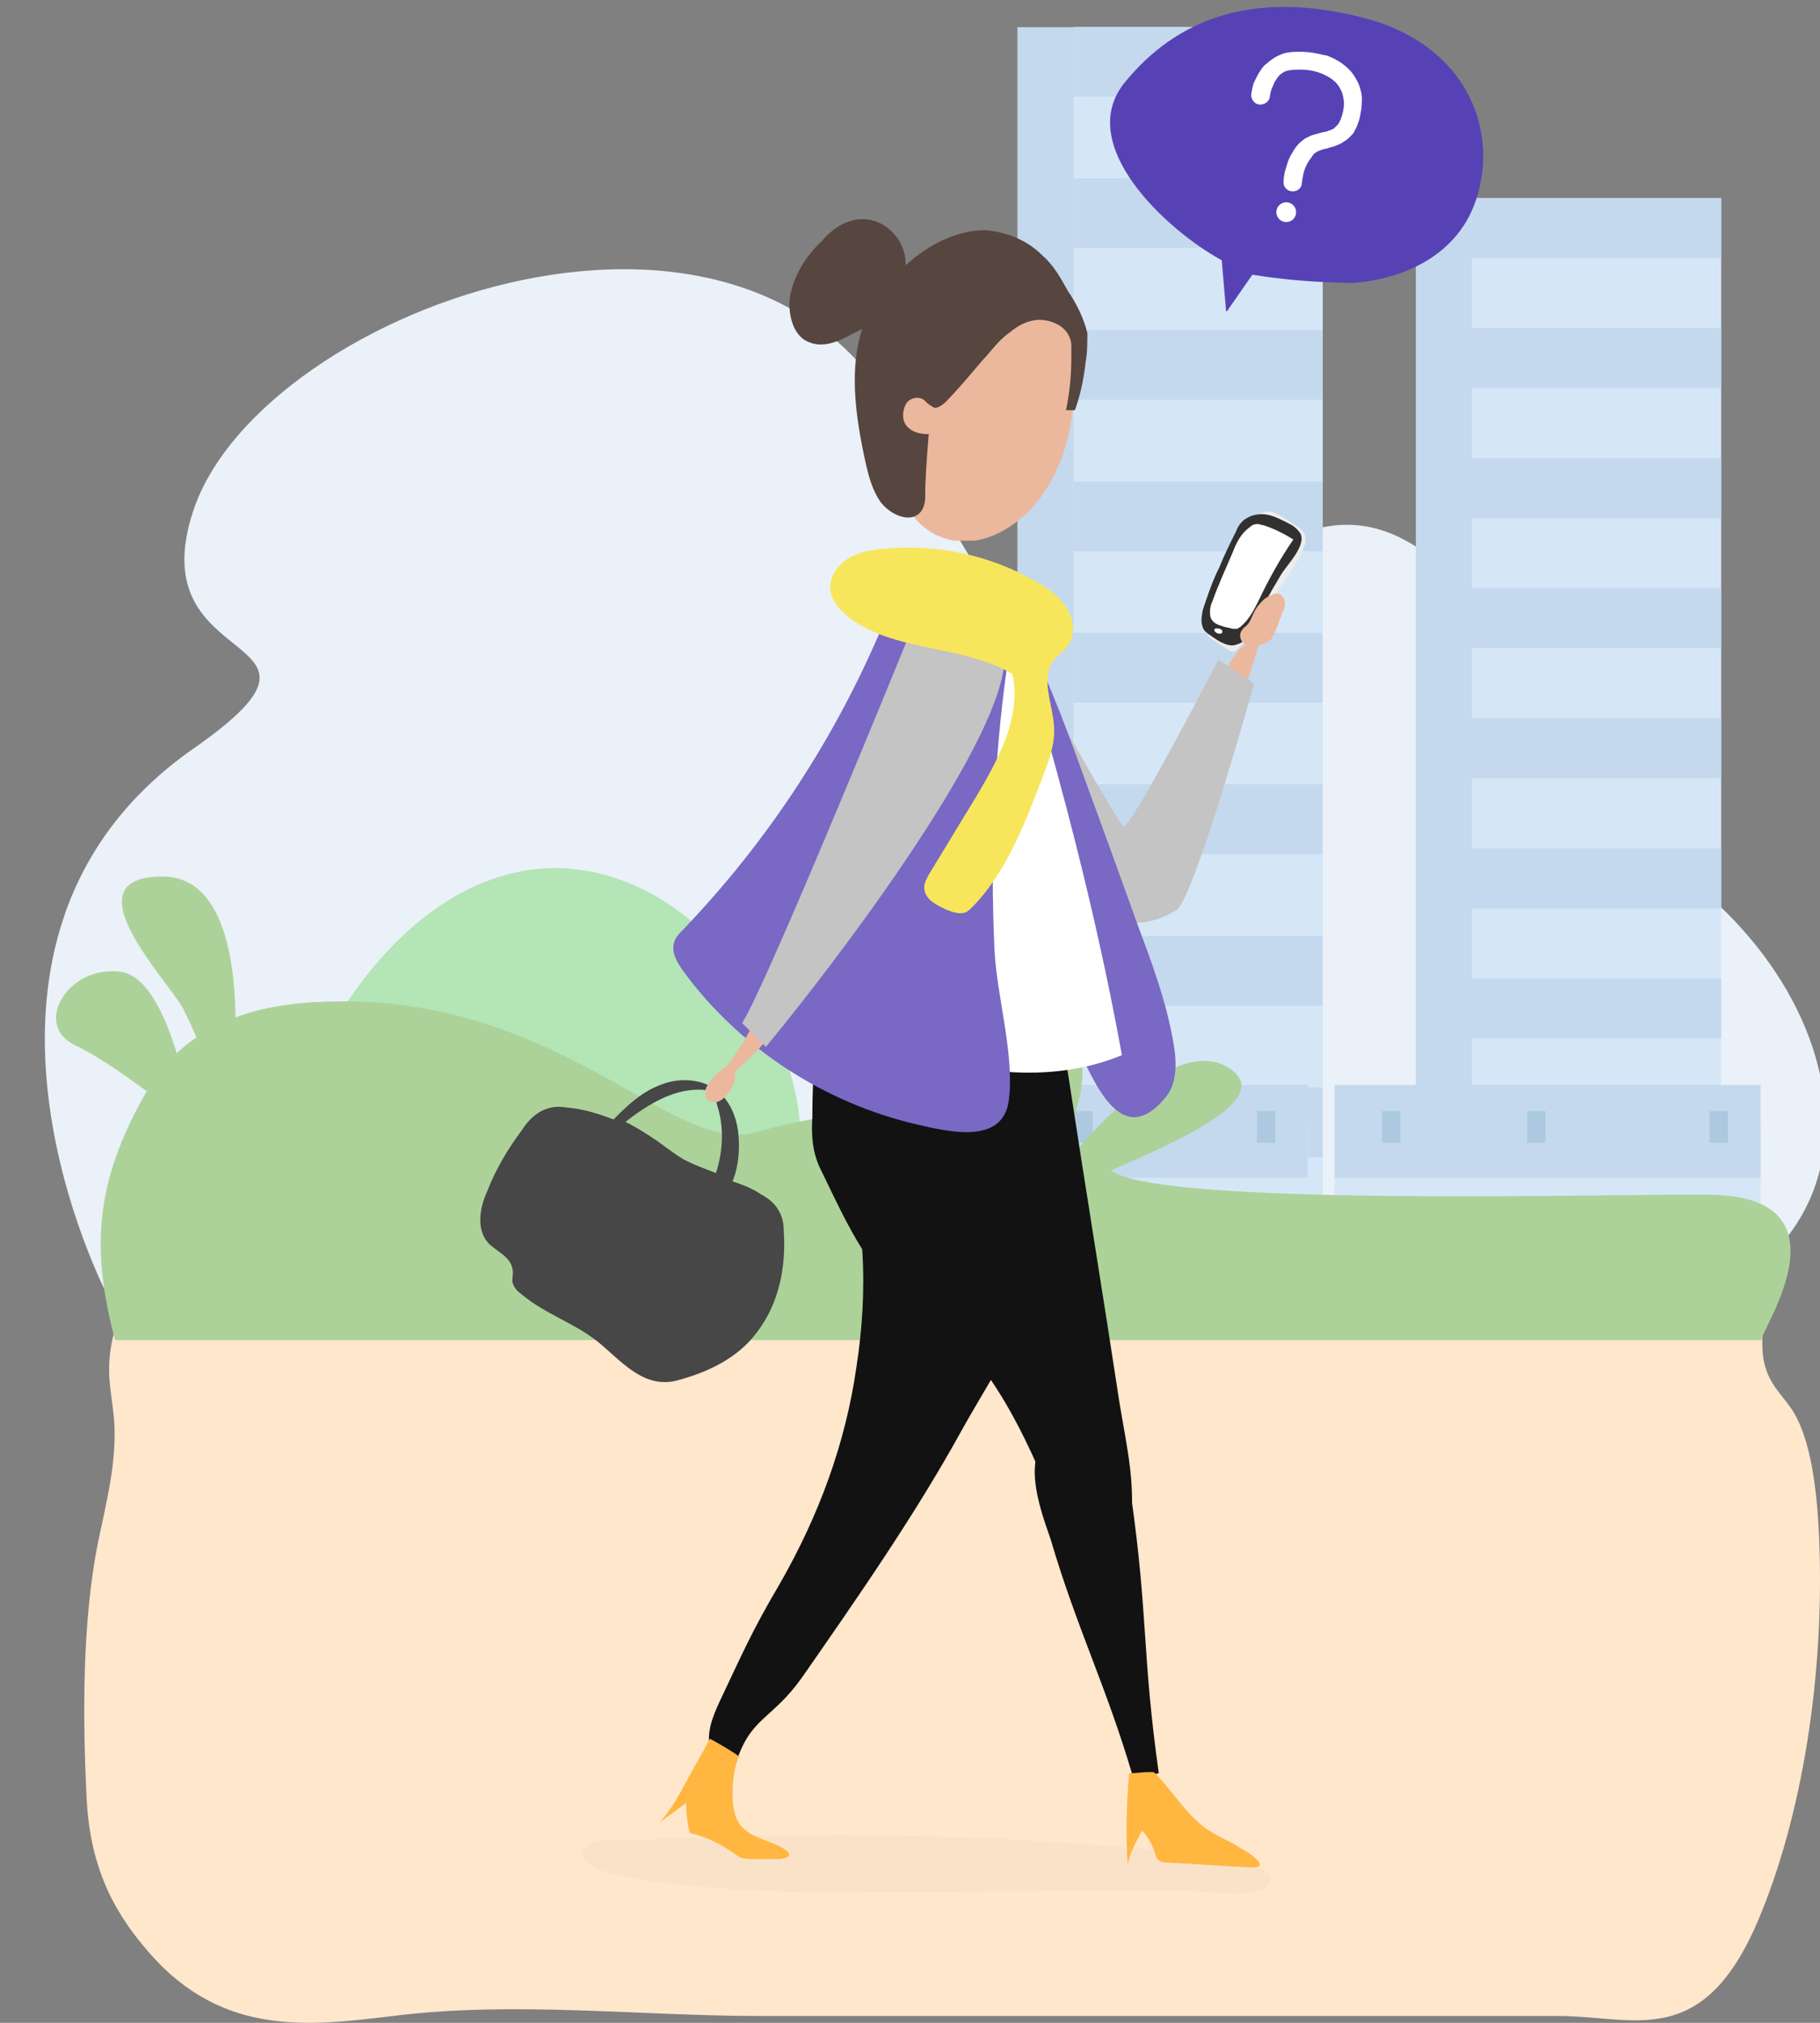 <svg width="216" height="240" viewBox="0 0 216 240" fill="none" xmlns="http://www.w3.org/2000/svg">
<rect x="0" y="0" width="216" height="240" fill="#808080" stroke="none"/>
<g clip-path="url(#clip0_4750_207479)">
<path d="M12.846 153.879C12.846 153.879 -9.561 111.532 22.958 88.817C43.571 74.412 16.304 80.429 22.958 60.539C31.114 36.158 90.932 14.796 107.867 52.183C120.336 79.703 127.415 79.114 136.516 74.291C146.95 68.76 156.007 56.84 168.395 65.078C186.192 76.914 169.164 100.429 180.53 94.944C213.473 102.484 230.186 140.266 203.154 153.879L12.846 153.879Z" fill="#EAF1F8"/>
</g>
<path d="M150.339 3.226H120.748V146.662H150.339V3.226Z" fill="#C4D9ED"/>
<path d="M156.987 3.225H127.396V146.661H156.987V3.225Z" fill="#D5E7F7"/>
<path d="M156.974 3.185H127.396V11.467H156.974V3.185Z" fill="#C4D9ED"/>
<path d="M156.974 21.163H127.396V29.445H156.974V21.163Z" fill="#C4D9ED"/>
<path d="M156.974 39.141H127.396V47.423H156.974V39.141Z" fill="#C4D9ED"/>
<path d="M156.974 57.119H127.396V65.401H156.974V57.119Z" fill="#C4D9ED"/>
<path d="M156.974 75.083H127.396V83.365H156.974V75.083Z" fill="#C4D9ED"/>
<path d="M156.974 93.061H127.396V101.343H156.974V93.061Z" fill="#C4D9ED"/>
<path d="M156.974 111.039H127.396V119.321H156.974V111.039Z" fill="#C4D9ED"/>
<path d="M156.974 129.017H127.396V137.299H156.974V129.017Z" fill="#C4D9ED"/>
<path d="M197.627 23.524H168.036V146.662H197.627V23.524Z" fill="#C4D9ED"/>
<path d="M204.275 23.523H174.685V146.661H204.275V23.523Z" fill="#D5E7F7"/>
<path d="M204.275 23.483H174.698V30.605H204.275V23.483Z" fill="#C4D9ED"/>
<path d="M204.275 38.914H174.698V46.036H204.275V38.914Z" fill="#C4D9ED"/>
<path d="M204.275 54.345H174.698V61.467H204.275V54.345Z" fill="#C4D9ED"/>
<path d="M204.275 69.789H174.698V76.91H204.275V69.789Z" fill="#C4D9ED"/>
<path d="M204.275 85.219H174.698V92.341H204.275V85.219Z" fill="#C4D9ED"/>
<path d="M204.275 100.649H174.698V107.771H204.275V100.649Z" fill="#C4D9ED"/>
<path d="M204.275 116.08H174.698V123.202H204.275V116.08Z" fill="#C4D9ED"/>
<path d="M204.275 131.511H174.698V138.632H204.275V131.511Z" fill="#C4D9ED"/>
<path d="M155.223 133.151H104.67V167.039H155.223V133.151Z" fill="#D5E7F7"/>
<path d="M155.223 128.723H104.67V139.739H155.223V128.723Z" fill="#C4D9ED"/>
<path d="M151.771 143.007H149.176V146.661H151.771V143.007Z" fill="#ADC9E0"/>
<path d="M146.915 143.007H144.319V146.661H146.915V143.007Z" fill="#ADC9E0"/>
<path d="M142.179 143.007H139.584V146.661H142.179V143.007Z" fill="#ADC9E0"/>
<path d="M137.671 143.007H135.076V146.661H137.671V143.007Z" fill="#ADC9E0"/>
<path d="M133.083 143.007H130.487V146.661H133.083V143.007Z" fill="#ADC9E0"/>
<path d="M128.455 143.007H125.859V146.661H128.455V143.007Z" fill="#ADC9E0"/>
<path d="M123.598 143.007H121.003V146.661H123.598V143.007Z" fill="#ADC9E0"/>
<path d="M118.849 143.007H116.254V146.661H118.849V143.007Z" fill="#ADC9E0"/>
<path d="M114.355 143.007H111.76V146.661H114.355V143.007Z" fill="#ADC9E0"/>
<path d="M109.766 143.007H107.171V146.661H109.766V143.007Z" fill="#ADC9E0"/>
<path d="M151.771 149.448H149.176V153.102H151.771V149.448Z" fill="#ADC9E0"/>
<path d="M146.915 149.448H144.319V153.102H146.915V149.448Z" fill="#ADC9E0"/>
<path d="M142.179 149.448H139.584V153.102H142.179V149.448Z" fill="#ADC9E0"/>
<path d="M137.671 149.448H135.076V153.102H137.671V149.448Z" fill="#ADC9E0"/>
<path d="M133.083 149.448H130.487V153.102H133.083V149.448Z" fill="#ADC9E0"/>
<path d="M128.455 149.448H125.859V153.102H128.455V149.448Z" fill="#ADC9E0"/>
<path d="M123.598 149.448H121.003V153.102H123.598V149.448Z" fill="#ADC9E0"/>
<path d="M118.849 149.448H116.254V153.102H118.849V149.448Z" fill="#ADC9E0"/>
<path d="M114.355 149.448H111.76V153.102H114.355V149.448Z" fill="#ADC9E0"/>
<path d="M109.766 149.448H107.171V153.102H109.766V149.448Z" fill="#ADC9E0"/>
<path d="M151.771 155.783H149.176V159.437H151.771V155.783Z" fill="#ADC9E0"/>
<path d="M146.915 155.783H144.319V159.437H146.915V155.783Z" fill="#ADC9E0"/>
<path d="M142.179 155.783H139.584V159.437H142.179V155.783Z" fill="#ADC9E0"/>
<path d="M137.671 155.783H135.076V159.437H137.671V155.783Z" fill="#ADC9E0"/>
<path d="M133.083 155.783H130.487V159.437H133.083V155.783Z" fill="#ADC9E0"/>
<path d="M128.455 155.783H125.859V159.437H128.455V155.783Z" fill="#ADC9E0"/>
<path d="M123.598 155.783H121.003V159.437H123.598V155.783Z" fill="#ADC9E0"/>
<path d="M118.849 155.783H116.254V159.437H118.849V155.783Z" fill="#ADC9E0"/>
<path d="M114.355 155.783H111.76V159.437H114.355V155.783Z" fill="#ADC9E0"/>
<path d="M109.766 155.783H107.171V159.437H109.766V155.783Z" fill="#ADC9E0"/>
<path d="M151.356 131.817H149.176V135.578H151.356V131.817Z" fill="#ADC9E0"/>
<path d="M129.698 131.817H127.518V135.578H129.698V131.817Z" fill="#ADC9E0"/>
<path d="M112.469 131.817H110.288V135.578H112.469V131.817Z" fill="#ADC9E0"/>
<path d="M208.946 133.151H158.394V167.039H208.946V133.151Z" fill="#D5E7F7"/>
<path d="M208.946 128.723H158.394V139.739H208.946V128.723Z" fill="#C4D9ED"/>
<path d="M205.496 143.007H202.9V146.661H205.496V143.007Z" fill="#C4D9ED"/>
<path d="M200.639 143.007H198.044V146.661H200.639V143.007Z" fill="#C4D9ED"/>
<path d="M195.89 143.007H193.295V146.661H195.89V143.007Z" fill="#C4D9ED"/>
<path d="M191.396 143.007H188.801V146.661H191.396V143.007Z" fill="#C4D9ED"/>
<path d="M186.807 143.007H184.212V146.661H186.807V143.007Z" fill="#C4D9ED"/>
<path d="M182.166 143.007H179.57V146.661H182.166V143.007Z" fill="#C4D9ED"/>
<path d="M177.323 143.007H174.728V146.661H177.323V143.007Z" fill="#C4D9ED"/>
<path d="M172.574 143.007H169.979V146.661H172.574V143.007Z" fill="#C4D9ED"/>
<path d="M168.066 143.007H165.471V146.661H168.066V143.007Z" fill="#C4D9ED"/>
<path d="M163.491 143.007H160.896V146.661H163.491V143.007Z" fill="#C4D9ED"/>
<path d="M205.496 149.448H202.9V153.102H205.496V149.448Z" fill="#C4D9ED"/>
<path d="M200.639 149.448H198.044V153.102H200.639V149.448Z" fill="#C4D9ED"/>
<path d="M195.89 149.448H193.295V153.102H195.89V149.448Z" fill="#C4D9ED"/>
<path d="M191.396 149.448H188.801V153.102H191.396V149.448Z" fill="#C4D9ED"/>
<path d="M186.807 149.448H184.212V153.102H186.807V149.448Z" fill="#C4D9ED"/>
<path d="M182.166 149.448H179.57V153.102H182.166V149.448Z" fill="#C4D9ED"/>
<path d="M177.323 149.448H174.728V153.102H177.323V149.448Z" fill="#C4D9ED"/>
<path d="M172.574 149.448H169.979V153.102H172.574V149.448Z" fill="#C4D9ED"/>
<path d="M168.066 149.448H165.471V153.102H168.066V149.448Z" fill="#C4D9ED"/>
<path d="M163.491 149.448H160.896V153.102H163.491V149.448Z" fill="#C4D9ED"/>
<path d="M205.496 155.783H202.9V159.437H205.496V155.783Z" fill="#C4D9ED"/>
<path d="M200.639 155.783H198.044V159.437H200.639V155.783Z" fill="#C4D9ED"/>
<path d="M195.89 155.783H193.295V159.437H195.89V155.783Z" fill="#C4D9ED"/>
<path d="M191.396 155.783H188.801V159.437H191.396V155.783Z" fill="#C4D9ED"/>
<path d="M186.807 155.783H184.212V159.437H186.807V155.783Z" fill="#C4D9ED"/>
<path d="M182.166 155.783H179.57V159.437H182.166V155.783Z" fill="#C4D9ED"/>
<path d="M177.323 155.783H174.728V159.437H177.323V155.783Z" fill="#C4D9ED"/>
<path d="M172.574 155.783H169.979V159.437H172.574V155.783Z" fill="#C4D9ED"/>
<path d="M168.066 155.783H165.471V159.437H168.066V155.783Z" fill="#C4D9ED"/>
<path d="M163.491 155.783H160.896V159.437H163.491V155.783Z" fill="#C4D9ED"/>
<path d="M205.08 131.817H202.899V135.578H205.08V131.817Z" fill="#ADC9E0"/>
<path d="M183.422 131.817H181.241V135.578H183.422V131.817Z" fill="#ADC9E0"/>
<path d="M166.192 131.817H164.012V135.578H166.192V131.817Z" fill="#ADC9E0"/>
<path d="M75.626 165.078C75.626 163.234 74.897 161.47 74.897 159.707C74.897 155.538 78.539 152.252 82.261 150.167C85.984 148.083 90.111 146.48 92.619 143.033C95.694 138.864 95.371 133.093 93.995 128.043C90.273 114.094 77.406 101.268 63.002 103.192C53.534 104.475 45.846 111.689 40.667 119.706C36.054 117.381 29.985 120.507 27.962 125.237C25.939 129.966 27.315 135.578 30.147 139.826C32.251 143.113 35.731 145.999 39.615 145.758C40.748 148.243 41.557 150.969 41.315 153.694C40.991 157.863 38.482 161.55 36.945 165.398C35.488 169.326 35.488 174.537 38.968 176.861C42.528 179.266 47.303 177.262 51.511 176.3C56.285 175.258 61.302 175.819 66.077 174.697C70.932 173.495 75.707 169.887 75.626 165.078Z" fill="#B3E5B7"/>
<path d="M215.884 182.203C215.64 176.725 214.908 170.921 212.873 167.569C211.653 165.525 209.863 164.38 209.293 161.274C208.805 158.249 209.782 154.815 209.131 151.872C208.48 148.765 206.608 148.03 204.981 147.784C190.58 145.413 176.422 149.174 162.021 149.174C147.131 149.256 132.323 149.174 117.434 149.092C98.72 149.011 80.088 148.929 61.374 148.765C48.193 148.684 34.443 146.067 21.343 150.237C21.18 150.319 20.936 150.4 20.773 150.4C18.983 150.973 17.112 151.79 15.566 153.752C14.02 155.796 12.8 159.393 12.963 163.154C13.044 164.871 13.369 166.588 13.532 168.304C13.939 173.455 12.556 178.442 11.579 183.265C9.789 192.422 9.789 203.459 10.277 213.269C10.684 222.262 14.102 227.576 17.763 231.745C26.55 241.801 37.046 240.33 46.647 239.185C61.048 237.386 75.775 239.185 90.177 239.185H184.966C193.834 239.185 201.971 243.355 208.561 228.067C213.85 215.722 216.616 198.717 215.884 182.203Z" fill="#FFE7CC"/>
<g clip-path="url(#clip1_4750_207479)">
<path d="M203.122 141.754C192.707 141.567 137.939 143.292 131.84 138.882C140.657 135.041 151.29 130.211 145.865 126.725C140.761 123.436 133.23 130.201 127.971 136.238C127.473 135.929 126.985 135.639 126.477 135.359C128.718 129.687 129.879 123.735 125.564 122.698C121.436 121.698 120.222 127.09 120.056 132.967C108.697 130.855 99.424 131.621 89.517 134.378C79.559 137.144 65.379 116.68 36.147 118.988C33.024 119.231 30.307 119.829 27.952 120.707C27.848 113.438 26.354 104.009 19.311 104C7.828 103.981 20.162 116.587 21.728 119.661C22.371 120.932 22.89 122.072 23.315 123.081C22.464 123.66 21.686 124.286 20.971 124.959C19.581 120.38 17.392 115.652 14.228 115.278C7.963 114.55 3.876 121.651 8.927 124.015C11.334 125.146 14.622 127.407 17.413 129.472C11.199 140.265 10.805 148.28 13.657 159H209.022C209.115 157.602 219.854 142.063 203.122 141.754Z" fill="#ACD29A"/>
</g>
<g opacity="0.14">
<path opacity="0.14" d="M70.553 221.553C68.999 220.847 68.575 219.858 69.847 218.869C70.977 218.021 74.086 218.445 75.499 218.304C82.281 218.021 88.922 217.738 95.704 217.738C109.268 217.597 122.833 218.162 136.397 219.434C138.375 219.575 152.929 220.282 150.527 223.673C149.255 225.368 143.603 224.379 141.343 224.379C136.68 224.379 132.017 224.379 127.354 224.379C118.029 224.379 108.703 224.521 99.378 224.521C97.4 224.662 76.347 224.238 70.553 221.553Z" fill="black"/>
</g>
<path d="M143.746 71.215C144.311 69.66 144.876 68.248 145.3 66.693C145.582 65.846 145.865 65.139 146.289 64.433C146.995 63.161 147.984 62.031 149.256 61.183C149.821 60.759 150.669 60.476 151.376 60.9C151.658 61.041 151.941 61.183 152.223 61.324C152.789 61.748 153.354 62.031 153.919 62.454C154.201 62.596 154.343 62.737 154.625 63.02C154.908 63.443 155.049 63.867 154.908 64.291C154.908 64.715 154.625 65.139 154.484 65.563C153.354 67.824 151.658 69.802 150.386 72.062C149.963 72.91 149.539 73.758 148.974 74.606C148.408 75.595 147.561 76.301 146.713 77.149C146.572 77.29 146.572 77.29 146.43 77.29C146.289 77.29 146.006 77.29 145.865 77.149C145.159 76.725 144.593 76.301 143.887 75.877C143.604 75.736 143.463 75.595 143.322 75.312C143.18 75.171 143.18 74.888 143.18 74.606C143.039 73.475 143.463 72.345 143.746 71.215Z" fill="#EDEDED"/>
<path d="M148.69 74.323C148.266 75.171 147.843 76.16 146.854 76.442C145.864 76.866 144.734 76.16 143.745 75.453C143.321 75.171 142.897 74.888 142.756 74.464C142.473 73.758 142.615 73.051 142.756 72.345C143.321 70.649 143.886 68.954 144.734 67.258C145.299 65.845 146.006 64.432 146.712 63.019C146.854 62.595 147.136 62.172 147.419 61.889C148.125 61.182 149.256 60.9 150.245 61.041C151.234 61.182 152.223 61.748 153.071 62.172C153.636 62.454 154.06 62.878 154.342 63.302C155.049 64.715 152.788 66.976 152.081 68.106C150.81 70.225 149.679 72.204 148.69 74.323Z" fill="#303030"/>
<path d="M143.886 71.356C144.593 69.378 145.44 67.541 146.288 65.563C146.712 64.433 147.277 63.302 148.266 62.596C148.549 62.313 148.831 62.172 149.255 62.172C149.538 62.172 149.679 62.313 149.962 62.313C151.233 62.737 152.364 63.302 153.494 64.009C151.94 66.269 150.527 68.813 149.397 71.215C148.831 72.345 148.266 73.475 147.277 74.323C147.136 74.465 146.995 74.465 146.853 74.606C146.712 74.606 146.429 74.606 146.288 74.606C145.864 74.465 145.582 74.465 145.158 74.323C144.734 74.182 144.169 74.041 143.886 73.617C143.604 73.334 143.604 72.91 143.604 72.487C143.604 72.063 143.745 71.639 143.886 71.356Z" fill="white"/>
<path d="M145.017 74.747C145.3 75.312 144.452 75.312 144.169 74.888C143.887 74.465 144.734 74.465 145.017 74.747Z" fill="white"/>
<path d="M150.951 75.736C151.092 75.453 151.234 75.171 151.375 74.888C151.658 74.181 151.94 73.334 152.223 72.627C152.364 72.345 152.505 71.921 152.505 71.638C152.505 71.214 152.364 70.932 152.081 70.649C151.799 70.367 151.516 70.367 151.092 70.508C150.81 70.649 150.527 70.79 150.245 70.932C149.679 71.356 149.114 72.062 148.832 72.627C148.549 73.192 148.408 73.758 147.984 74.181C147.843 74.323 147.56 74.464 147.419 74.747C147.136 75.029 147.136 75.594 147.277 75.877C147.843 77.149 150.386 76.584 150.951 75.736Z" fill="#EBB89D"/>
<path d="M124.811 86.616C126.931 91.702 130.463 94.952 132.441 100.039C133.007 101.452 135.267 104.419 134.985 105.973C134.561 108.517 133.572 108.94 131.028 109.506C125.942 102.3 119.16 93.68 113.508 86.898C110.258 83.083 105.03 70.225 112.66 71.356C120.431 72.486 122.409 80.54 124.811 86.616Z" fill="#EBB89D"/>
<path d="M146.571 77.714C147.277 76.725 148.549 75.595 149.397 76.443C146.995 84.92 143.18 92.55 141.343 101.169C140.778 103.854 140.495 106.539 138.234 108.093C137.245 108.799 136.115 109.082 134.985 109.223C132.865 109.647 131.735 110.636 130.463 108.941C128.768 106.397 130.887 103.995 132.583 102.3C134.561 100.18 135.409 98.909 136.539 96.083C139.365 89.724 142.756 83.507 146.571 77.714Z" fill="#EBB89D"/>
<path d="M133.289 98.061C132.724 97.496 128.344 89.819 126.225 86.051L130.463 105.126C131.876 111.484 137.528 109.364 139.648 107.951C141.343 106.821 146.477 89.583 148.832 81.105L144.593 78.279C141.061 85.109 133.855 98.626 133.289 98.061Z" fill="#C4C4C4"/>
<path d="M114.355 103.854C112.659 101.593 110.964 99.191 109.975 96.507C108.986 93.822 108.986 90.855 108.844 88.029C108.703 82.801 108.421 77.573 108.279 72.486C112.377 72.628 116.474 72.769 120.431 72.91C123.822 78.986 126.224 85.486 128.626 92.126C130.745 97.92 132.865 103.713 134.984 109.647C136.68 114.169 138.375 118.69 139.223 123.494C139.647 125.755 139.788 128.439 138.375 130.135C132.3 137.624 128.908 125.614 126.648 121.657C123.115 115.299 118.594 109.647 114.355 103.854Z" fill="#7968C4"/>
<path d="M117.04 118.407C120.007 119.114 123.398 120.244 125.094 122.646C126.224 124.201 126.507 125.896 126.789 127.592C128.767 140.591 130.887 153.449 132.865 166.448C133.713 171.676 134.984 176.621 133.995 182.414C130.604 181.425 126.224 181.284 124.952 178.176C120.572 167.72 116.333 159.101 106.019 152.46C102.628 150.34 99.095 142.145 97.4 138.754C96.411 136.776 96.269 134.656 96.411 132.537C96.411 129.57 96.552 126.603 96.835 123.777C97.682 112.614 108.138 116.147 117.04 118.407Z" fill="#121212"/>
<path d="M125.8 169.839C127.919 169.133 132.865 173.796 133.712 175.774C133.995 176.48 134.136 177.187 134.278 177.752C136.256 191.74 135.549 196.403 137.527 210.391C136.397 210.532 135.549 211.239 134.419 210.674C131.31 200.077 127.778 193.153 124.669 182.556C123.539 179.306 120.572 171.535 125.8 169.839Z" fill="#121212"/>
<path d="M95.139 199.087C91.607 204.033 89.064 203.75 87.368 209.119C84.683 208.413 84.683 209.261 84.26 207.424C83.836 205.587 84.542 203.75 85.39 201.913C88.075 196.262 89.205 193.577 92.455 188.066C97.259 179.73 100.367 171.111 101.639 162.209C102.345 157.688 102.628 153.025 102.345 148.504C102.204 144.689 99.378 139.884 105.171 137.482C114.779 133.526 122.551 139.178 123.54 144.971C124.953 152.884 118.312 162.209 114.214 169.557C108.704 179.589 101.921 189.338 95.139 199.087Z" fill="#121212"/>
<path d="M123.822 85.768C127.496 98.767 130.746 111.908 133.148 125.189C126.648 127.874 119.301 127.733 112.518 126.037C105.736 124.342 99.378 121.233 93.019 118.125C94.15 105.267 98.53 92.833 105.736 82.094C107.714 79.127 112.094 73.475 116.475 74.182C120.855 74.606 122.833 82.236 123.822 85.768Z" fill="white"/>
<path d="M119.866 76.725C120.149 74.747 120.29 72.486 118.736 71.215C117.747 70.367 116.334 70.367 115.062 70.508C113.649 70.508 112.378 70.508 110.965 70.649C109.834 70.649 108.563 70.649 107.574 71.215C105.737 72.062 104.889 74.04 104.041 75.877C98.531 88.453 90.759 100.18 81.151 110.212C80.727 110.636 80.162 111.201 80.021 111.766C79.597 113.038 80.445 114.31 81.151 115.299C87.792 124.342 97.824 130.841 108.704 133.385C112.378 134.232 119.019 135.928 119.725 130.559C120.431 125.19 118.312 118.266 118.029 112.755C117.464 100.604 118.029 88.594 119.866 76.725Z" fill="#7968C4"/>
<path d="M57.978 147.514C58.967 148.503 60.522 149.069 60.804 150.482C60.946 151.047 60.804 151.471 60.804 152.036C60.946 152.742 61.369 153.166 61.935 153.59C64.619 155.851 68.152 156.981 70.836 159.101C73.662 161.361 76.347 164.894 80.444 163.763C84.118 162.774 87.65 161.079 89.911 157.97C92.454 154.579 93.302 150.34 93.02 146.101C93.02 145.254 92.878 144.406 92.454 143.699C92.031 142.852 91.183 142.145 90.335 141.721C89.346 141.015 88.216 140.591 86.944 140.167C86.944 140.026 87.085 139.884 87.085 139.743C87.65 138.33 87.792 136.211 87.65 134.798C87.509 132.678 86.661 130.559 84.966 129.287C83.27 128.016 80.727 127.874 78.749 128.581C76.629 129.287 74.934 130.7 73.379 132.254C73.238 132.396 72.956 132.678 72.814 132.82C70.978 132.113 69.141 131.548 67.304 131.407C66.456 131.265 65.749 131.265 64.902 131.548C63.63 131.972 62.641 132.961 61.935 134.091C60.239 136.352 58.826 138.754 57.837 141.297C56.989 143.134 56.424 145.819 57.978 147.514ZM76.912 134.656C76.064 134.091 75.075 133.526 74.227 133.102C76.771 131.124 79.738 129.287 82.846 129.287C83.27 129.287 83.694 129.287 83.977 129.428C84.683 129.711 84.966 130.418 85.107 131.124C85.955 133.667 85.814 136.635 84.966 139.178C83.553 138.613 82.281 138.189 81.01 137.482C79.597 136.635 78.325 135.504 76.912 134.656Z" fill="#474747"/>
<path d="M83.694 129.57C83.694 129.146 83.977 128.722 84.26 128.298C84.542 127.874 85.107 127.309 85.672 126.885C85.814 126.744 85.955 126.744 86.096 126.603C87.933 124.907 93.02 114.734 93.726 113.603C96.411 109.082 98.813 104.419 101.074 99.615C103.193 94.811 105.03 89.866 106.726 84.92C107.856 81.388 107.573 76.019 111.106 73.899C113.649 72.345 115.203 71.356 117.04 73.475C119.018 75.736 117.747 76.866 118.029 79.692C118.453 83.225 113.084 87.888 111.954 91.279C110.117 96.365 108.28 99.756 104.182 104.984C97.824 113.179 94.998 120.244 87.227 127.168C87.227 127.309 87.227 127.309 87.227 127.45C87.368 128.157 86.944 129.005 86.52 129.57C86.238 129.994 85.955 130.276 85.531 130.559C85.107 130.841 84.542 130.841 84.118 130.559C83.836 130.559 83.694 129.994 83.694 129.57Z" fill="#EBB89D"/>
<path d="M143.038 216.89C140.778 215.195 139.223 212.652 137.245 210.532C137.104 210.391 136.963 210.25 136.821 210.25C136.68 210.25 136.539 210.25 136.398 210.25C135.55 210.25 134.843 210.391 133.996 210.391C133.713 214.065 133.572 217.738 133.854 221.412C133.996 219.858 134.843 218.586 135.55 217.173C136.256 218.021 136.821 218.869 137.104 219.999C137.245 220.282 137.245 220.564 137.528 220.705C137.811 220.988 138.234 220.988 138.517 220.988C141.767 221.129 145.158 221.412 148.408 221.553C151.092 221.694 148.125 219.716 147.277 219.292C146.006 218.445 144.451 217.88 143.038 216.89Z" fill="#FFB742"/>
<path d="M88.074 121.375C90.335 117.984 102.204 89.348 107.856 75.454C113.507 74.323 117.746 77.338 119.159 78.986C118.029 89.159 99.849 113.368 90.9 124.201L88.074 121.375Z" fill="#C4C4C4"/>
<path d="M93.161 219.434C91.466 218.304 89.205 218.162 87.933 216.608C87.085 215.619 86.944 214.065 86.944 212.793C86.944 211.521 87.085 210.108 87.509 208.837C87.509 208.554 87.792 208.413 87.933 208.554C86.803 207.706 85.531 207 84.26 206.293C83.27 208.13 82.281 209.826 81.292 211.663C80.445 213.217 79.597 214.771 78.325 216.184C79.314 215.478 80.445 214.63 81.434 213.923C81.434 215.054 81.575 216.325 81.858 217.456C83.412 217.88 84.966 218.445 86.379 219.434C86.944 219.717 87.368 220.14 87.933 220.423C88.499 220.564 89.205 220.564 89.77 220.564C90.759 220.564 91.748 220.564 92.596 220.564C93.585 220.423 94.15 220.14 93.161 219.434Z" fill="#FFB742"/>
<path d="M100.65 66.269C101.78 65.563 103.193 65.28 104.606 65.139C110.964 64.432 117.605 65.845 123.116 69.095C124.529 69.943 125.8 70.791 126.648 72.204C127.496 73.617 127.637 75.454 126.648 76.725C126.224 77.29 125.518 77.714 125.094 78.279C123.398 80.399 124.953 83.507 125.094 86.192C125.235 88.17 124.529 90.148 123.822 91.985C121.703 97.496 119.583 103.289 115.486 107.528C115.203 107.81 114.921 108.093 114.638 108.234C113.932 108.517 113.084 108.234 112.377 107.952C111.106 107.386 109.693 106.68 109.693 105.267C109.693 104.702 109.975 104.278 110.258 103.713C112.095 100.745 113.932 97.637 115.768 94.67C118.453 90.148 121.279 85.062 120.149 79.975C114.355 76.443 105.878 77.432 100.508 73.052C99.519 72.204 98.53 71.073 98.53 69.66C98.53 68.247 99.519 66.976 100.65 66.269Z" fill="#F7E65C"/>
<g clip-path="url(#clip2_4750_207479)">
<path d="M108.109 60.88C107.051 59.354 106.205 57.174 105.994 54.558C105.782 49.762 105.994 44.966 107.897 40.606C110.013 35.592 115.512 30.578 121.435 31.886C128.203 33.412 127.78 42.35 127.357 48.236C126.934 52.814 125.242 57.61 121.858 60.88C116.781 65.676 111.07 65.022 108.109 60.88Z" fill="#EBB89D"/>
<path d="M123.762 30.36C125.031 31.45 125.877 32.976 126.723 34.502C127.781 36.028 128.627 37.772 129.05 39.516C129.05 40.606 129.05 41.914 128.838 43.004C128.627 44.966 128.204 46.928 127.569 48.672C127.146 48.672 126.935 48.672 126.512 48.672C126.935 46.71 127.146 44.53 127.146 42.568C127.146 41.914 127.146 41.26 127.146 40.824C126.935 39.08 125.454 38.208 123.973 37.99C122.493 37.772 121.012 38.426 119.743 39.516C118.474 40.388 117.628 41.696 116.57 42.786C115.089 44.53 113.82 46.056 112.34 47.582C111.917 48.018 111.071 48.672 110.648 48.236C110.224 48.018 110.013 47.8 109.801 47.582C109.167 46.928 107.898 47.146 107.475 48.018C107.052 48.89 107.052 49.98 107.686 50.634C108.321 51.288 109.167 51.506 110.224 51.506C110.013 54.122 109.801 56.738 109.801 59.136C109.59 62.406 106.206 61.752 104.513 59.572C103.456 58.046 103.033 56.302 102.61 54.34C101.341 48.454 100.495 41.696 103.456 36.464C106.206 31.668 111.494 27.308 116.993 27.308C119.32 27.526 121.858 28.398 123.762 30.36Z" fill="#57453F"/>
<path d="M93.726 35.374C93.514 37.336 94.149 39.952 96.052 40.606C97.533 41.26 99.437 40.606 100.917 39.734C102.609 38.862 104.302 38.208 105.571 36.9C106.84 35.81 107.897 34.066 107.897 32.322C107.686 32.54 107.474 31.886 107.474 31.668C107.686 28.616 105.148 26 102.398 26C100.494 26 98.802 27.09 97.533 28.616C95.629 30.36 94.149 32.758 93.726 35.374Z" fill="#57453F"/>
</g>
<g clip-path="url(#clip3_4750_207479)">
<g clip-path="url(#clip4_4750_207479)">
<path d="M160.256 33.576C160.256 33.576 170.662 33.468 174.569 25.236C178.34 17.098 175.105 5.518 161.769 2.101C148.433 -1.316 139.508 2.409 133.493 9.774C127.478 17.14 138.381 27.27 144.997 30.879L145.526 37.065L148.614 32.621C148.52 32.484 152.287 33.418 160.256 33.576Z" fill="#5742B5"/>
</g>
<g clip-path="url(#clip5_4750_207479)">
<path d="M150.711 11.409L150.058 11.364L150.711 11.409L150.058 11.364L150.711 11.409L150.582 11.387L150.711 11.409L150.582 11.387L150.711 11.409C150.711 11.409 150.721 11.347 150.731 11.286C150.752 11.163 150.802 10.856 150.917 10.56C151.022 10.325 151.126 10.09 151.241 9.794C151.336 9.62 151.505 9.396 151.6 9.222C151.684 9.11 151.843 8.947 151.928 8.835C152.151 8.682 152.374 8.53 152.588 8.439C152.929 8.369 153.207 8.289 153.539 8.28C154.138 8.253 154.802 8.236 155.445 8.342C156.088 8.448 156.657 8.605 157.206 8.884C157.572 9.07 157.938 9.257 158.283 9.566C158.52 9.731 158.683 9.947 158.846 10.163C158.954 10.306 159.053 10.512 159.151 10.717C159.304 10.995 159.382 11.323 159.45 11.712C159.518 12.101 159.522 12.48 159.441 12.972C159.36 13.463 159.235 13.82 159.11 14.178C159.005 14.413 158.901 14.648 158.742 14.811C158.657 14.923 158.508 15.025 158.424 15.137C158.339 15.249 158.2 15.289 158.126 15.34C158.051 15.391 157.913 15.431 157.774 15.471C157.561 15.562 157.347 15.653 157.08 15.672C156.877 15.702 156.664 15.793 156.461 15.822C156.322 15.863 156.109 15.954 155.905 15.983C155.628 16.064 155.34 16.205 155.053 16.347C154.765 16.489 154.531 16.703 154.224 16.967C153.906 17.293 153.652 17.63 153.463 17.977C153.114 18.487 152.895 19.018 152.75 19.499C152.605 19.979 152.47 20.398 152.409 20.767C152.328 21.258 152.342 21.575 152.332 21.637C152.305 22.2 152.814 22.725 153.413 22.697C154.002 22.731 154.543 22.253 154.505 21.679L153.852 21.635L154.505 21.679L153.852 21.635L154.505 21.679C154.505 21.679 154.546 21.434 154.596 21.127C154.657 20.758 154.728 20.329 154.937 19.859C155.042 19.624 155.147 19.389 155.326 19.103C155.495 18.879 155.664 18.654 155.843 18.369C155.918 18.318 155.928 18.256 156.002 18.206C156.077 18.155 156.151 18.104 156.226 18.053C156.374 17.952 156.513 17.912 156.726 17.821C156.865 17.78 157.078 17.689 157.281 17.66C157.485 17.63 157.623 17.59 157.837 17.499C158.178 17.429 158.53 17.298 158.957 17.116C159.245 16.974 159.542 16.771 159.84 16.568C160.063 16.415 160.232 16.191 160.466 15.977C160.625 15.814 160.72 15.641 160.824 15.406C161.003 15.12 161.128 14.762 161.253 14.405C161.378 14.047 161.449 13.617 161.53 13.126C161.611 12.635 161.627 12.133 161.634 11.693C161.63 11.314 161.562 10.925 161.429 10.525C161.351 10.197 161.209 9.858 161.056 9.581C160.805 9.098 160.49 8.605 160.09 8.224C159.809 7.925 159.453 7.678 159.162 7.441C158.623 7.1 158.074 6.82 157.515 6.602C157.065 6.528 156.432 6.361 155.853 6.266C155.016 6.128 154.16 6.113 153.357 6.17C152.887 6.219 152.416 6.267 152.054 6.46C151.702 6.591 151.415 6.733 151.117 6.936C150.893 7.089 150.67 7.241 150.437 7.455C150.065 7.709 149.736 8.096 149.547 8.443C149.199 8.953 148.979 9.484 148.78 9.893C148.635 10.373 148.574 10.742 148.534 10.987C148.514 11.11 148.503 11.171 148.493 11.233C148.467 11.796 148.901 12.372 149.49 12.405C150.079 12.439 150.674 12.033 150.711 11.409Z" fill="white"/>
<ellipse cx="152.652" cy="25.174" rx="1.174" ry="1.174" fill="white"/>
</g>
</g>
<defs>
<clipPath id="clip0_4750_207479">
<rect width="216" height="129" fill="white" transform="translate(0 31)"/>
</clipPath>
<clipPath id="clip1_4750_207479">
<rect width="213" height="55" fill="white" transform="translate(0 104)"/>
</clipPath>
<clipPath id="clip2_4750_207479">
<rect width="35.324" height="38.15" fill="white" transform="matrix(-1 0 0 1 129.05 26)"/>
</clipPath>
<clipPath id="clip3_4750_207479">
<rect width="51" height="42" fill="white" transform="translate(128)"/>
</clipPath>
<clipPath id="clip4_4750_207479">
<rect width="44.727" height="37.331" fill="white" transform="matrix(-0.983 -0.182 -0.182 0.983 178.761 5.119)"/>
</clipPath>
<clipPath id="clip5_4750_207479">
<rect width="16.435" height="25.826" fill="white" transform="translate(148.629 2.87) rotate(9.346)"/>
</clipPath>
</defs>
</svg>
